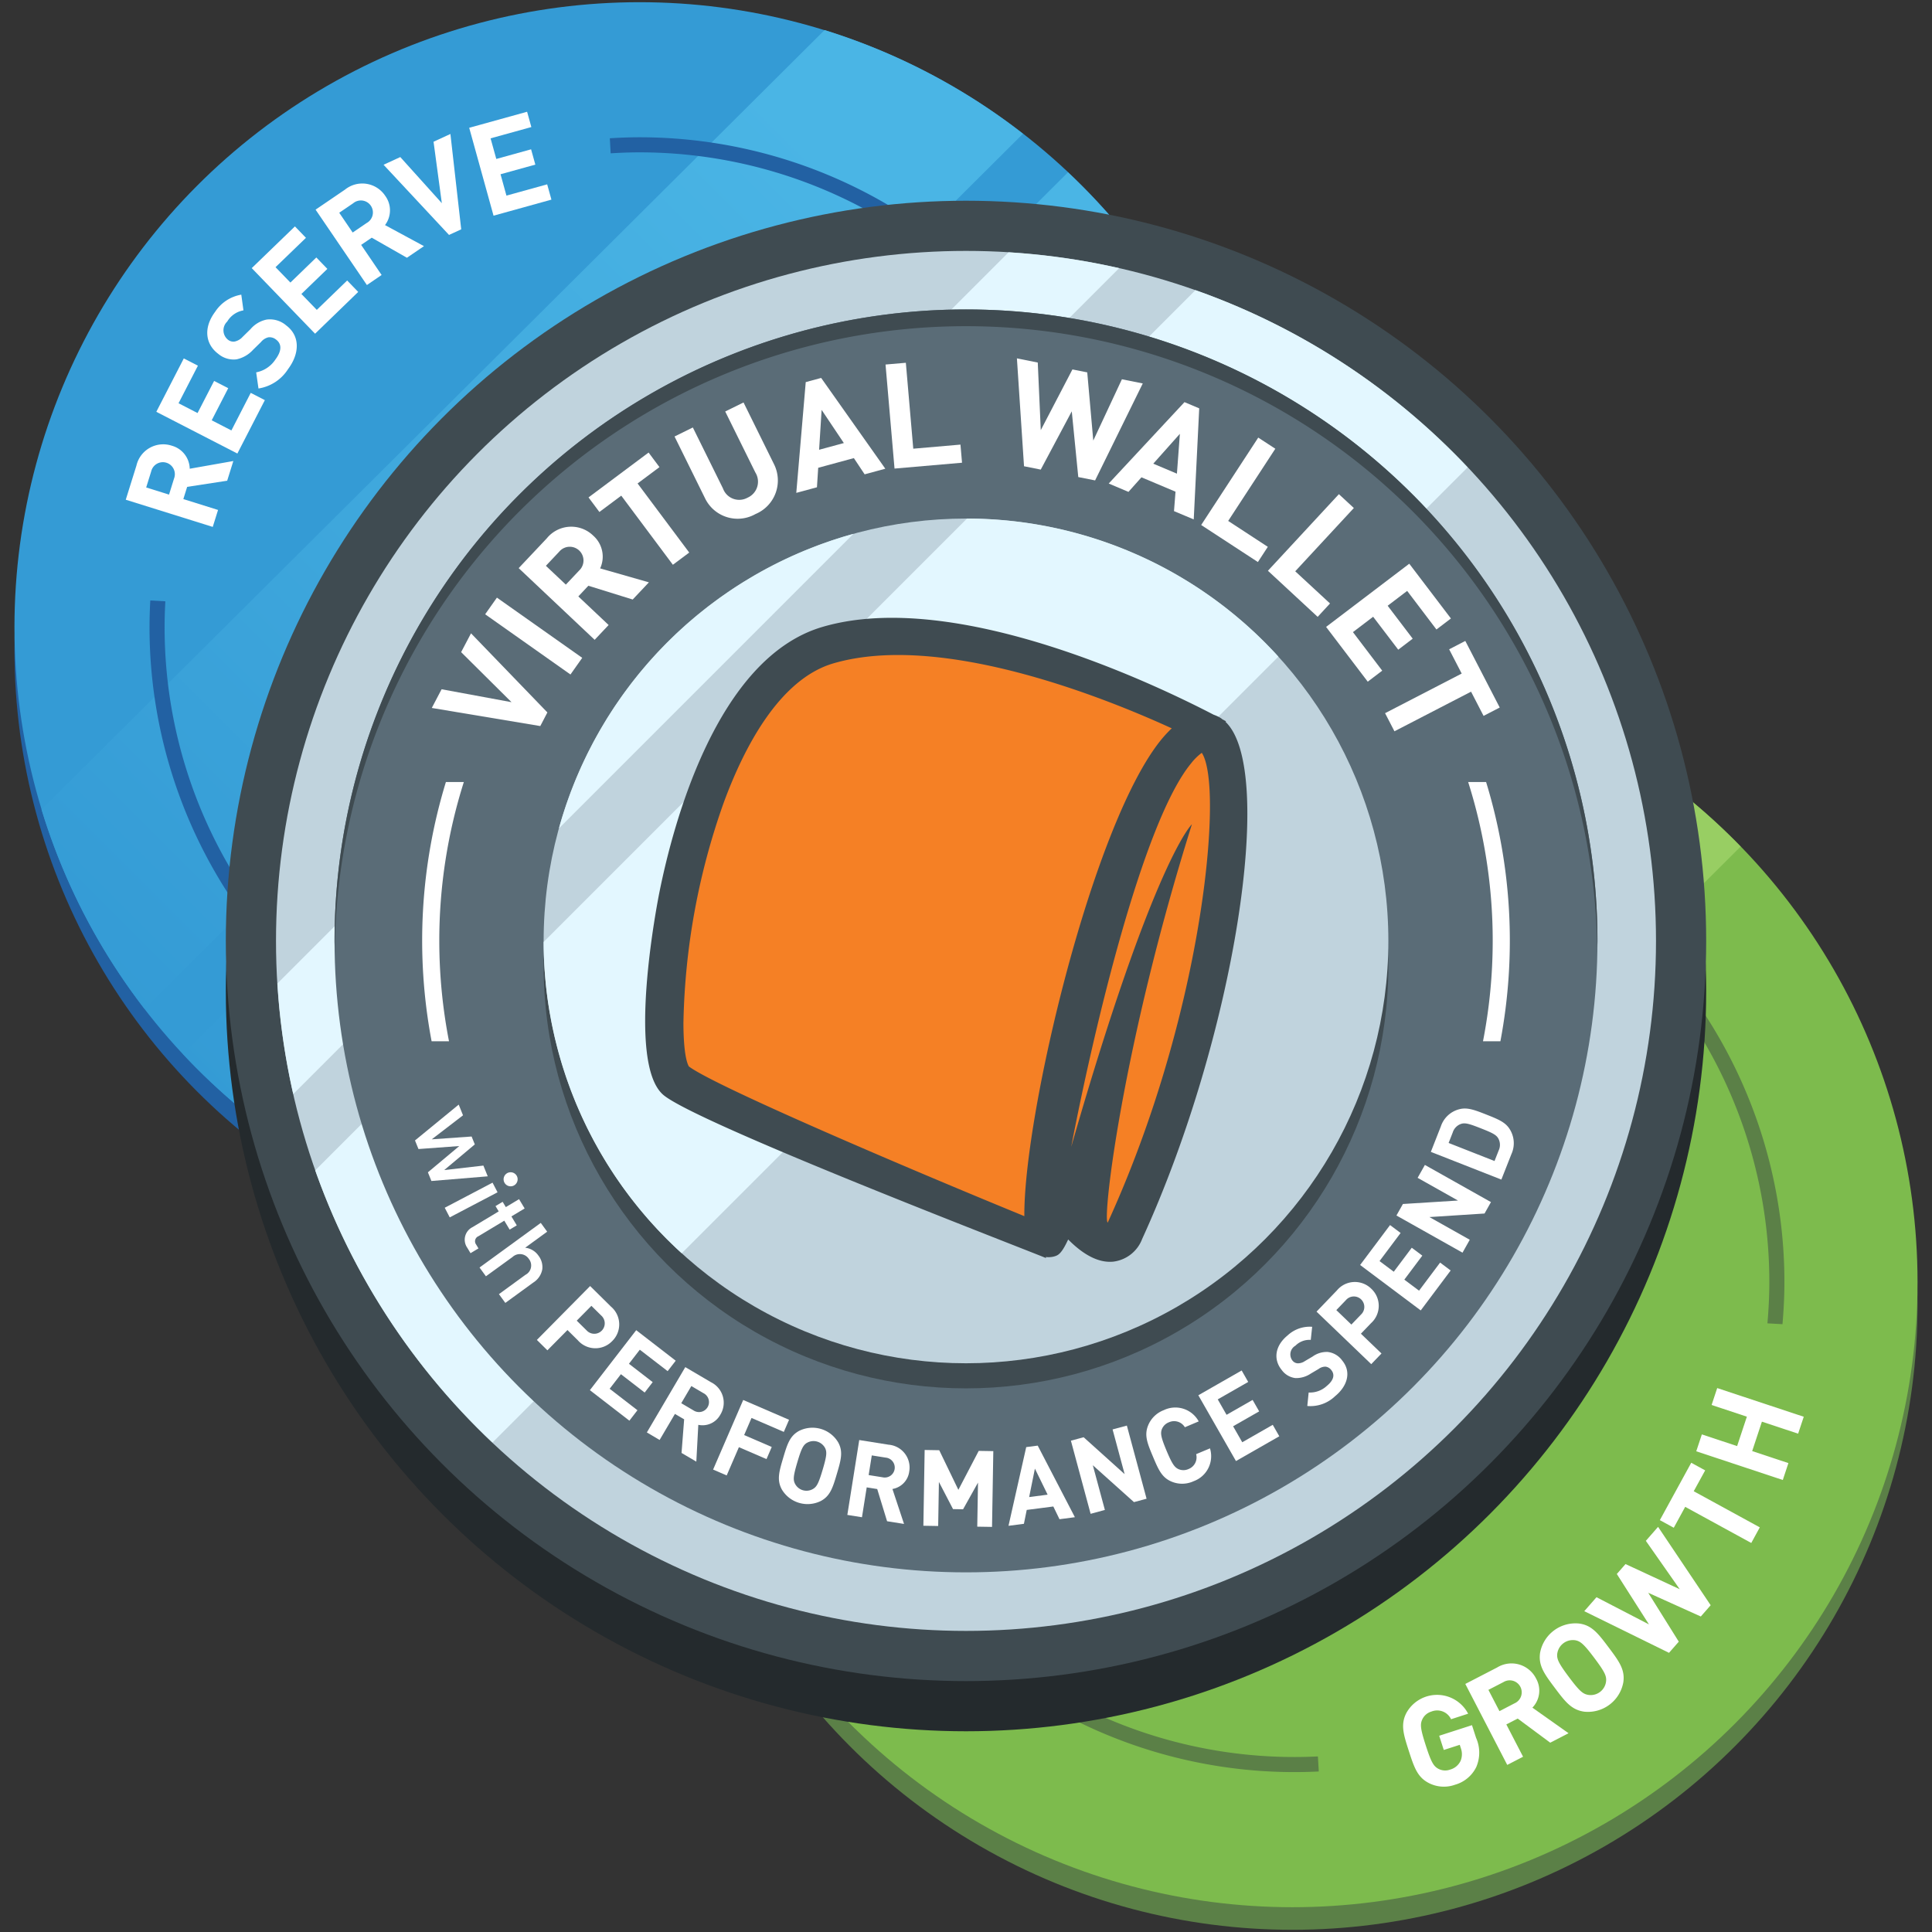 <svg viewBox="0 0 231 231" xmlns="http://www.w3.org/2000/svg" xmlns:xlink="http://www.w3.org/1999/xlink"><rect x="0" y="0" width="231" height="231" fill="#333333" stroke="none"/><linearGradient id="a" gradientUnits="userSpaceOnUse" x1="87.655" x2="175.933" y1="189.811" y2="101.532"><stop offset="0" stop-color="#7dbb4d"/><stop offset="1" stop-color="#98ce63"/></linearGradient><linearGradient id="b" gradientUnits="userSpaceOnUse" x1="13.61" x2="107.151" y1="120.028" y2="26.487"><stop offset="0" stop-color="#349bd5"/><stop offset="1" stop-color="#4ab5e5"/></linearGradient><circle cx="154.532" cy="155.999" fill="#5b8047" r="74.739"/><circle cx="154.532" cy="153.297" fill="#7dbb4d" r="74.739"/><path d="m166.472 79.519-85.779 85.375a74.22 74.22 0 0 0 9.577 26.561l102.666-102.278a74.257 74.257 0 0 0 -26.464-9.658zm32.458 13.66-104.676 104.291a75 75 0 0 0 8.012 9.23l105.853-105.476a75.146 75.146 0 0 0 -9.189-8.045z" fill="url(#a)"/><path d="m157.576 210.007c-.932.045-1.869.071-2.812.071a56.788 56.788 0 1 1 56.787-56.787c0 1.663-.087 3.307-.228 4.935l1.8.1c.142-1.66.231-3.336.231-5.033a58.589 58.589 0 1 0 -58.588 58.588q1.466 0 2.914-.074z" fill="#5b8047"/><path d="m123.533 172.987 21.872-21.1 15.625-3.78 16.61-18.101v10.632 32.349z" fill="#5b8047"/><path d="m175.537 204.9-2.04.66a1.838 1.838 0 0 0 -2.355-.915 1.734 1.734 0 0 0 -1.1.967c-.253.565-.21 1.1.43 3.08s.92 2.454 1.456 2.765a1.728 1.728 0 0 0 1.456.126 1.959 1.959 0 0 0 1.254-1.05 2.093 2.093 0 0 0 .02-1.533l-.122-.38-1.91.615-.548-1.7 3.919-1.265.49 1.515a4.349 4.349 0 0 1 .028 3.482 4.048 4.048 0 0 1 -2.548 2.126 3.937 3.937 0 0 1 -3.122-.2c-1.369-.7-1.759-1.864-2.4-3.845s-1-3.152-.3-4.522a4.192 4.192 0 0 1 7.394.076z" fill="#fff"/><path d="m183.673 200.718a2.919 2.919 0 0 1 -.452 3.457l4.322 3.058-2.189 1.132-3.89-2.885-1.359.7 2 3.863-1.891.978-5.014-9.681 3.8-1.963a3.287 3.287 0 0 1 4.673 1.341zm-4.391 3.875 1.795-.93a1.435 1.435 0 1 0 -1.315-2.543l-1.8.929z" fill="#fff"/><path d="m188.816 194.119c1.512.2 2.269 1.187 3.519 2.851s1.982 2.666 1.757 4.175a4.3 4.3 0 0 1 -4.676 3.512c-1.523-.217-2.27-1.187-3.52-2.853s-1.973-2.653-1.757-4.175a4.3 4.3 0 0 1 4.677-3.51zm-2.628 3.639c-.054.615.16 1.1 1.41 2.77s1.65 1.994 2.257 2.114a1.852 1.852 0 0 0 2.179-1.636c.055-.616-.151-1.094-1.4-2.759s-1.66-2.006-2.266-2.127a1.888 1.888 0 0 0 -2.179 1.638z" fill="#fff"/><path d="m203.357 193.277-6.287-2.837 3.654 5.846-1.169 1.335-10.131-4.98 1.462-1.67 6.272 3.251-3.842-6.028 1.04-1.187 6.483 3.009-4.053-5.786 1.462-1.671 6.289 9.37z" fill="#fff"/><path d="m202.511 178.3 7.9 4.319-1.02 1.867-7.9-4.32-1.365 2.5-1.665-.911 3.753-6.86 1.666.911z" fill="#fff"/><path d="m214.994 171.417-4.331-1.435-1.163 3.518 4.331 1.436-.67 2.019-10.348-3.431.67-2.021 4.215 1.4 1.167-3.518-4.216-1.4.67-2.021 10.348 3.43z" fill="#fff"/><circle cx="76.468" cy="77.703" fill="#2261a3" r="74.739"/><circle cx="76.468" cy="75.001" fill="#349bd5" r="74.739"/><path d="m98.593 3.594-93.629 93.19a74.492 74.492 0 0 0 12.321 23.836l105.024-104.626a74.506 74.506 0 0 0 -23.716-12.4zm29.1 17.011-105.812 105.421a75.149 75.149 0 0 0 9.036 8.211l104.951-104.577a75.1 75.1 0 0 0 -8.176-9.055z" fill="url(#b)"/><path d="m79.885 149.654a74.736 74.736 0 0 0 71.23-71.009 74.735 74.735 0 0 0 -71.23 71.009z" fill="#008993"/><path d="m96.518 147c.633-.175 1.26-.362 1.886-.554a56.882 56.882 0 0 1 49.512-49.516q.288-.937.55-1.885a58.691 58.691 0 0 0 -51.948 51.955z" fill="#007f7c"/><path d="m20.546 53.292a2.919 2.919 0 0 1 2.139 2.753l5.213-.922-.735 2.354-4.786.735-.456 1.46 4.15 1.3-.634 2.028-10.4-3.251 1.274-4.077a3.287 3.287 0 0 1 4.235-2.38zm-.335 5.846.6-1.929a1.434 1.434 0 1 0 -2.732-.854l-.6 1.929z" fill="#fff"/><path d="m21.348 48.215 2.273 1.17 1.979-3.839 1.688.868-1.975 3.839 2.355 1.212 2.311-4.492 1.687.869-3.285 6.384-9.691-4.988 3.285-6.383 1.688.867z" fill="#fff"/><path d="m28.85 35.231.258 1.878a2.826 2.826 0 0 0 -1.941 1.338 1.444 1.444 0 0 0 .092 2.174 1.03 1.03 0 0 0 .818.211 1.768 1.768 0 0 0 .928-.549l.94-.921a3.446 3.446 0 0 1 1.935-1.152 2.992 2.992 0 0 1 2.342.7c1.69 1.266 1.6 3.38.223 5.217a5.118 5.118 0 0 1 -3.54 2.323l-.275-1.929a3.55 3.55 0 0 0 2.305-1.545c.761-1.016.774-1.85.075-2.372a1.225 1.225 0 0 0 -.925-.273 1.641 1.641 0 0 0 -.881.564l-.94.922a3.733 3.733 0 0 1 -1.99 1.149 2.851 2.851 0 0 1 -2.183-.661c-1.556-1.166-1.783-3.134-.37-5.021a4.672 4.672 0 0 1 3.129-2.053z" fill="#fff"/><path d="m32.945 31.946 1.777 1.839 3.1-3 1.32 1.365-3.105 3 1.841 1.9 3.632-3.512 1.319 1.367-5.158 4.995-7.571-7.841 5.163-4.989 1.319 1.365z" fill="#fff"/><path d="m46.067 23.426a2.922 2.922 0 0 1 -.033 3.487l4.658 2.517-2.038 1.388-4.207-2.4-1.266.861 2.447 3.6-1.759 1.2-6.136-9.013 3.531-2.405a3.288 3.288 0 0 1 4.803.765zm-3.9 4.376 1.672-1.138a1.436 1.436 0 1 0 -1.607-2.364l-1.671 1.137z" fill="#fff"/><path d="m53.688 28.091-7.827-8.391 2-.921 4.966 5.514-.99-7.346 2.017-.928 1.291 11.4z" fill="#fff"/><path d="m58.656 16.541.684 2.465 4.16-1.153.507 1.829-4.161 1.153.707 2.554 4.87-1.349.508 1.829-6.921 1.919-2.91-10.509 6.923-1.917.507 1.83z" fill="#fff"/><path d="m75.715 88.9-16 11.676a1.277 1.277 0 0 1 -1.965-1.426l6.161-18.823a1.278 1.278 0 0 0 -.465-1.433l-16.046-11.606a1.278 1.278 0 0 1 .752-2.313l19.8.043a1.279 1.279 0 0 0 1.219-.885l6.079-18.85a1.278 1.278 0 0 1 2.432 0l6.079 18.85a1.279 1.279 0 0 0 1.219.885l19.805-.043a1.278 1.278 0 0 1 .752 2.313l-16.047 11.606a1.278 1.278 0 0 0 -.465 1.433l6.161 18.823a1.277 1.277 0 0 1 -1.967 1.429l-16-11.676a1.275 1.275 0 0 0 -1.504-.003z" fill="#2261a3"/><path d="m76.468 16.413c-1.2 0-2.378.047-3.554.118l.1 1.8c1.143-.069 2.292-.115 3.452-.115a56.788 56.788 0 1 1 -56.786 56.784c0-1.042.033-2.077.089-3.105l-1.8-.1c-.057 1.061-.091 2.129-.091 3.2a58.589 58.589 0 1 0 58.59-58.582z" fill="#2261a3"/><circle cx="115.5" cy="118.5" fill="#242a2d" r="88.5"/><circle cx="115.5" cy="112.5" fill="#3f4b51" r="88.5"/><circle cx="115.5" cy="112.5" fill="#c0d3dd" r="82.5"/><path d="m142.934 34.691-105.243 105.243a82.535 82.535 0 0 0 21.192 32.541l116.592-116.592a82.535 82.535 0 0 0 -32.541-21.192z" fill="#e3f7ff"/><path d="m33.171 117.587a82.377 82.377 0 0 0 1.893 13.22l98.743-98.743a82.377 82.377 0 0 0 -13.22-1.893z" fill="#e3f7ff"/><circle cx="115.5" cy="112.5" fill="#5a6c77" r="75.5"/><circle cx="115.5" cy="115.5" fill="#3f4b51" r="50.5"/><circle cx="115.5" cy="112.5" fill="#c0d3dd" r="50.5"/><path d="m115.622 62-50.622 50.622a50.368 50.368 0 0 0 16.51 37.226l71.338-71.338a50.368 50.368 0 0 0 -37.226-16.51z" fill="#e3f7ff"/><path d="m66.827 99.044 35.217-35.217a50.576 50.576 0 0 0 -35.217 35.217z" fill="#e3f7ff"/><g fill="#fff"><path d="m64.6 86.812-12.973-2.166 1.173-2.235 8.36 1.545-6.025-5.983 1.183-2.25 9.13 9.459z"/><path d="m68.208 80.646-10.2-7.2 1.406-1.991 10.2 7.2z"/><path d="m70.936 64.05a3.349 3.349 0 0 1 .82 3.91l5.83 1.668-1.938 2.054-5.3-1.647-1.2 1.277 3.623 3.418-1.671 1.77-9.083-8.571 3.358-3.56a3.767 3.767 0 0 1 5.561-.319zm-3.281 5.85 1.589-1.683a1.643 1.643 0 1 0 -2.385-2.251l-1.589 1.685z"/><path d="m76.234 57.805 6.173 8.262-1.954 1.46-6.172-8.263-2.614 1.952-1.3-1.742 7.182-5.365 1.3 1.743z"/><path d="m90.336 61.459a4.329 4.329 0 0 1 -6.049-1.906l-3.635-7.363 2.188-1.079 3.6 7.284a2.063 2.063 0 0 0 2.937 1.113 2.088 2.088 0 0 0 .933-3.024l-3.6-7.284 2.19-1.079 3.635 7.362a4.348 4.348 0 0 1 -2.199 5.976z"/><path d="m103.381 56.713-1.289-1.94-4.264 1.158-.149 2.33-2.471.67 1.13-13.243 1.844-.5 7.67 10.854zm-2.486-3.74-2.658-3.967-.3 4.77z"/><path d="m114.838 53.159.187 2.166-8.071.7-1.075-12.439 2.428-.21.888 10.273z"/><path d="m128.925 57.041-.779-7.859-3.709 6.966-2-.4-.85-12.9 2.493.5.361 8.08 3.784-7.257 1.771.352.722 8.152 3.423-7.328 2.494.5-5.7 11.594z"/><path d="m140.37 61.112.181-2.323-4.072-1.719-1.555 1.743-2.36-1 9.059-9.731 1.762.743-.656 13.278zm.349-4.479.353-4.763-3.181 3.569z"/><path d="m151.586 65.382-1.186 1.818-6.781-4.428 6.823-10.451 2.041 1.332-5.635 8.631z"/><path d="m159.024 72.154-1.477 1.6-5.947-5.51 8.485-9.159 1.788 1.657-7.008 7.564z"/><path d="m168.248 70.651-2.332 1.775 2.994 3.936-1.73 1.318-3-3.938-2.415 1.837 3.5 4.608-1.73 1.317-4.981-6.548 9.946-7.556 4.98 6.547-1.731 1.317z"/><path d="m175.887 82.7-9.16 4.737-1.12-2.166 9.161-4.737-1.5-2.9 1.931-1 4.117 7.961-1.932 1z"/><path d="m55.361 133.352-3.738 2.872 4.765-.336.382.943-3.657 3.069 4.684-.537.52 1.285-6.735.558-.42-1.038 3.754-3.14-4.881.357-.416-1.027 5.227-4.285z"/><path d="m53.174 144.405 5.717-3 .6 1.151-5.717 3zm8.269-2.659a.84.84 0 1 1 .354-1.135.846.846 0 0 1 -.354 1.135z"/><path d="m61.789 146.508-.851.512-.643-1.07-3.087 1.858a.651.651 0 0 0 -.276 1l.275.458-.949.571-.4-.666a1.674 1.674 0 0 1 .627-2.441l3.143-1.89-.381-.633.851-.512.381.633 1.581-.951.67 1.112-1.583.951z"/><path d="m64.377 150.126a2.237 2.237 0 0 1 .463 1.63 2.372 2.372 0 0 1 -1.088 1.6l-3.332 2.427-.765-1.049 3.178-2.315a1.251 1.251 0 0 0 .4-1.895 1.284 1.284 0 0 0 -1.948-.234l-3.185 2.31-.764-1.049 7.322-5.335.765 1.05-2.633 1.918a2.213 2.213 0 0 1 1.587.942z"/><path d="m73.2 160.344a2.785 2.785 0 0 1 -4.111-.093l-1.239-1.225-2.4 2.425-1.258-1.243 6.367-6.442 2.5 2.467a2.785 2.785 0 0 1 .141 4.111zm-4.242-2.44 1.177 1.162a1.248 1.248 0 1 0 1.752-1.773l-1.176-1.162z"/><path d="m76.5 161.378-1.3 1.682 2.84 2.194-.96 1.246-2.84-2.194-1.346 1.742 3.323 2.567-.965 1.249-4.723-3.649 5.54-7.171 4.724 3.65-.965 1.248z"/><path d="m86.126 169.148a2.427 2.427 0 0 1 -2.633 1.213l-.237 4.4-1.767-1.039.311-4.022-1.1-.645-1.833 3.115-1.525-.9 4.595-7.81 3.062 1.8a2.73 2.73 0 0 1 1.127 3.888zm-4.671-1.374 1.449.853a1.193 1.193 0 1 0 1.207-2.052l-1.449-.852z"/><path d="m89.857 169.538-.883 2.045 3.3 1.425-.627 1.449-3.3-1.425-1.46 3.378-1.625-.7 3.6-8.322 5.482 2.368-.626 1.45z"/><path d="m100.219 172.459c.613 1.111.332 2.1-.159 3.764s-.8 2.645-1.917 3.243a3.578 3.578 0 0 1 -4.664-1.381c-.61-1.124-.333-2.105.16-3.765s.793-2.632 1.916-3.242a3.575 3.575 0 0 1 4.664 1.381zm-3.733.05c-.438.268-.659.654-1.15 2.314s-.514 2.092-.293 2.556a1.54 1.54 0 0 0 2.173.643c.438-.268.655-.641 1.147-2.3s.517-2.1.3-2.569a1.567 1.567 0 0 0 -2.172-.643z"/><path d="m108.713 175.939a2.432 2.432 0 0 1 -2.009 2.092l1.386 4.178-2.026-.322-1.179-3.849-1.257-.2-.567 3.571-1.749-.278 1.423-8.952 3.509.557a2.735 2.735 0 0 1 2.469 3.203zm-4.852.428 1.66.264a1.193 1.193 0 1 0 .374-2.351l-1.66-.264z"/><path d="m116.846 182.535.089-5.268-1.785 3.19-1.2-.02-1.689-3.249-.088 5.268-1.769-.029.152-9.061 1.744.03 2.288 4.735 2.432-4.656 1.745.029-.153 9.06z"/><path d="m126.678 181.645-.737-1.522-3.179.411-.337 1.66-1.843.239 2.119-9.41 1.375-.177 4.444 8.559zm-1.419-2.935-1.52-3.113-.688 3.4z"/><path d="m135.581 179.6-4.917-4.407 1.441 5.343-1.705.464-2.357-8.745 1.523-.411 4.9 4.41-1.44-5.344 1.707-.46 2.358 8.746z"/><path d="m143.324 169.949-1.655.7a1.5 1.5 0 0 0 -1.905-.594 1.461 1.461 0 0 0 -.863.873c-.157.48-.09.935.58 2.531s.949 1.962 1.4 2.186a1.467 1.467 0 0 0 1.226 0 1.5 1.5 0 0 0 .911-1.778l1.654-.694a3.182 3.182 0 0 1 -1.953 3.926 3.275 3.275 0 0 1 -2.612.061c-1.183-.483-1.588-1.417-2.259-3.012s-1.053-2.539-.57-3.723a3.275 3.275 0 0 1 1.872-1.821 3.182 3.182 0 0 1 4.174 1.345z"/><path d="m145.6 167.317 1.054 1.845 3.115-1.781.784 1.37-3.116 1.781 1.094 1.911 3.646-2.085.783 1.371-5.181 2.962-4.5-7.866 5.181-2.963.783 1.37z"/><path d="m156.889 158.639-.167 1.566a2.356 2.356 0 0 0 -1.834.693 1.2 1.2 0 0 0 -.359 1.774.855.855 0 0 0 .617.333 1.467 1.467 0 0 0 .859-.257l.942-.557a2.881 2.881 0 0 1 1.792-.544 2.49 2.49 0 0 1 1.751 1.036c1.112 1.36.616 3.047-.863 4.255a4.253 4.253 0 0 1 -3.319 1.169l.162-1.612a2.957 2.957 0 0 0 2.169-.787c.818-.668.994-1.338.535-1.9a1.023 1.023 0 0 0 -.694-.405 1.372 1.372 0 0 0 -.824.28l-.941.556a3.121 3.121 0 0 1 -1.836.531 2.377 2.377 0 0 1 -1.631-.969c-1.023-1.252-.813-2.887.7-4.128a3.883 3.883 0 0 1 2.941-1.034z"/><path d="m163.959 154.09a2.789 2.789 0 0 1 -.033 4.117l-1.209 1.258 2.462 2.364-1.226 1.276-6.541-6.279 2.435-2.535a2.788 2.788 0 0 1 4.112-.201zm-2.381 4.282 1.147-1.194a1.25 1.25 0 1 0 -1.8-1.729l-1.147 1.194z"/><path d="m164.946 150.781 1.7 1.274 2.152-2.869 1.262.945-2.152 2.869 1.761 1.32 2.518-3.358 1.262.945-3.578 4.774-7.247-5.432 3.578-4.773 1.263.946z"/><path d="m177.5 145.094-6.592.425 4.825 2.714-.867 1.542-7.9-4.443.773-1.376 6.586-.413-4.826-2.715.868-1.542 7.9 4.443z"/><path d="m174.512 132.618c.927-.236 1.8.091 3.193.641s2.258.9 2.775 1.705a3.139 3.139 0 0 1 .231 3.03l-1.2 3.043-8.431-3.313 1.195-3.043a3.139 3.139 0 0 1 2.237-2.063zm4.181 6.2.494-1.255a1.578 1.578 0 0 0 -.038-1.436c-.246-.452-.753-.692-2.09-1.219s-1.873-.695-2.362-.531a1.58 1.58 0 0 0 -1 1.026l-.493 1.255z"/></g><path d="m142.569 87.294s-28.111-10.663-29.08-10.663h-13.571l-8.724 4.847-6.785 11.631-3.877 12.6-.969 16.478v5.816l3.877 2.908s30.049 12.6 30.049 13.571 6.785 3.877 7.755 3.877 5.816-2.908 5.816-2.908l1.94 2.91h2.908l3.877-5.816s7.755-23.264 7.755-24.233 2.908-21.325 2.908-21.325l-.969-6.786z" fill="#f58025"/><path d="m146.523 86.3.074-.056c-.07-.039-.232-.125-.456-.25-.058-.042-.112-.1-.174-.137a4.46 4.46 0 0 0 -.853-.4c-6.271-3.259-30.725-15.217-46.775-10.5-12.6 3.7-17.839 23.456-19.506 31.777-.169.841-4.051 20.508.538 24.228 4.039 3.277 38.387 16.552 44.931 19.151a.666.666 0 0 0 .09.033c.28.116.52.208.682.279l-.044-.13a2.664 2.664 0 0 0 .937-.048c.524-.137.924-.264 1.748-2.05 1.361 1.373 3.313 2.87 5.409 2.65a4.245 4.245 0 0 0 3.44-2.715c11.012-24.062 16.048-56.068 9.959-61.832zm-24.046 59.11c-14.321-5.871-37-15.556-40.111-17.9-.406-.7-.651-2.567-.651-5.238a82.91 82.91 0 0 1 4.828-26.334c2.406-6.53 6.622-14.712 13.081-16.617 12.971-3.808 32.684 4.189 40.477 7.763a14.8 14.8 0 0 0 -1.214 1.3c-8.259 10.043-16.507 45.016-16.41 57.029zm9.968.767c-.661-.321 1.731-21.115 10.067-47.625 0 0-4.556 4.21-14.433 38.575 2.658-13.869 8.542-38.81 14.329-45.848a6.515 6.515 0 0 1 1.285-1.268c.619.933.976 3.125.976 6.372 0 10.304-3.423 30.536-12.224 49.797z" fill="#3f4b51"/><path d="m178.476 112.5a62.947 62.947 0 0 1 -1.161 12h2.08a64.743 64.743 0 0 0 -1.71-31h-2.145a62.723 62.723 0 0 1 2.936 19z" fill="#fff"/><path d="m52.524 112.5a62.723 62.723 0 0 1 2.936-19h-2.145a64.743 64.743 0 0 0 -1.71 31h2.08a62.947 62.947 0 0 1 -1.161-12z" fill="#fff"/><path d="m115.5 39a75.489 75.489 0 0 1 75.475 74.5c0-.334.025-.665.025-1a75.5 75.5 0 0 0 -151 0c0 .335.021.666.025 1a75.489 75.489 0 0 1 75.475-74.5z" fill="#3f4b51"/></svg>